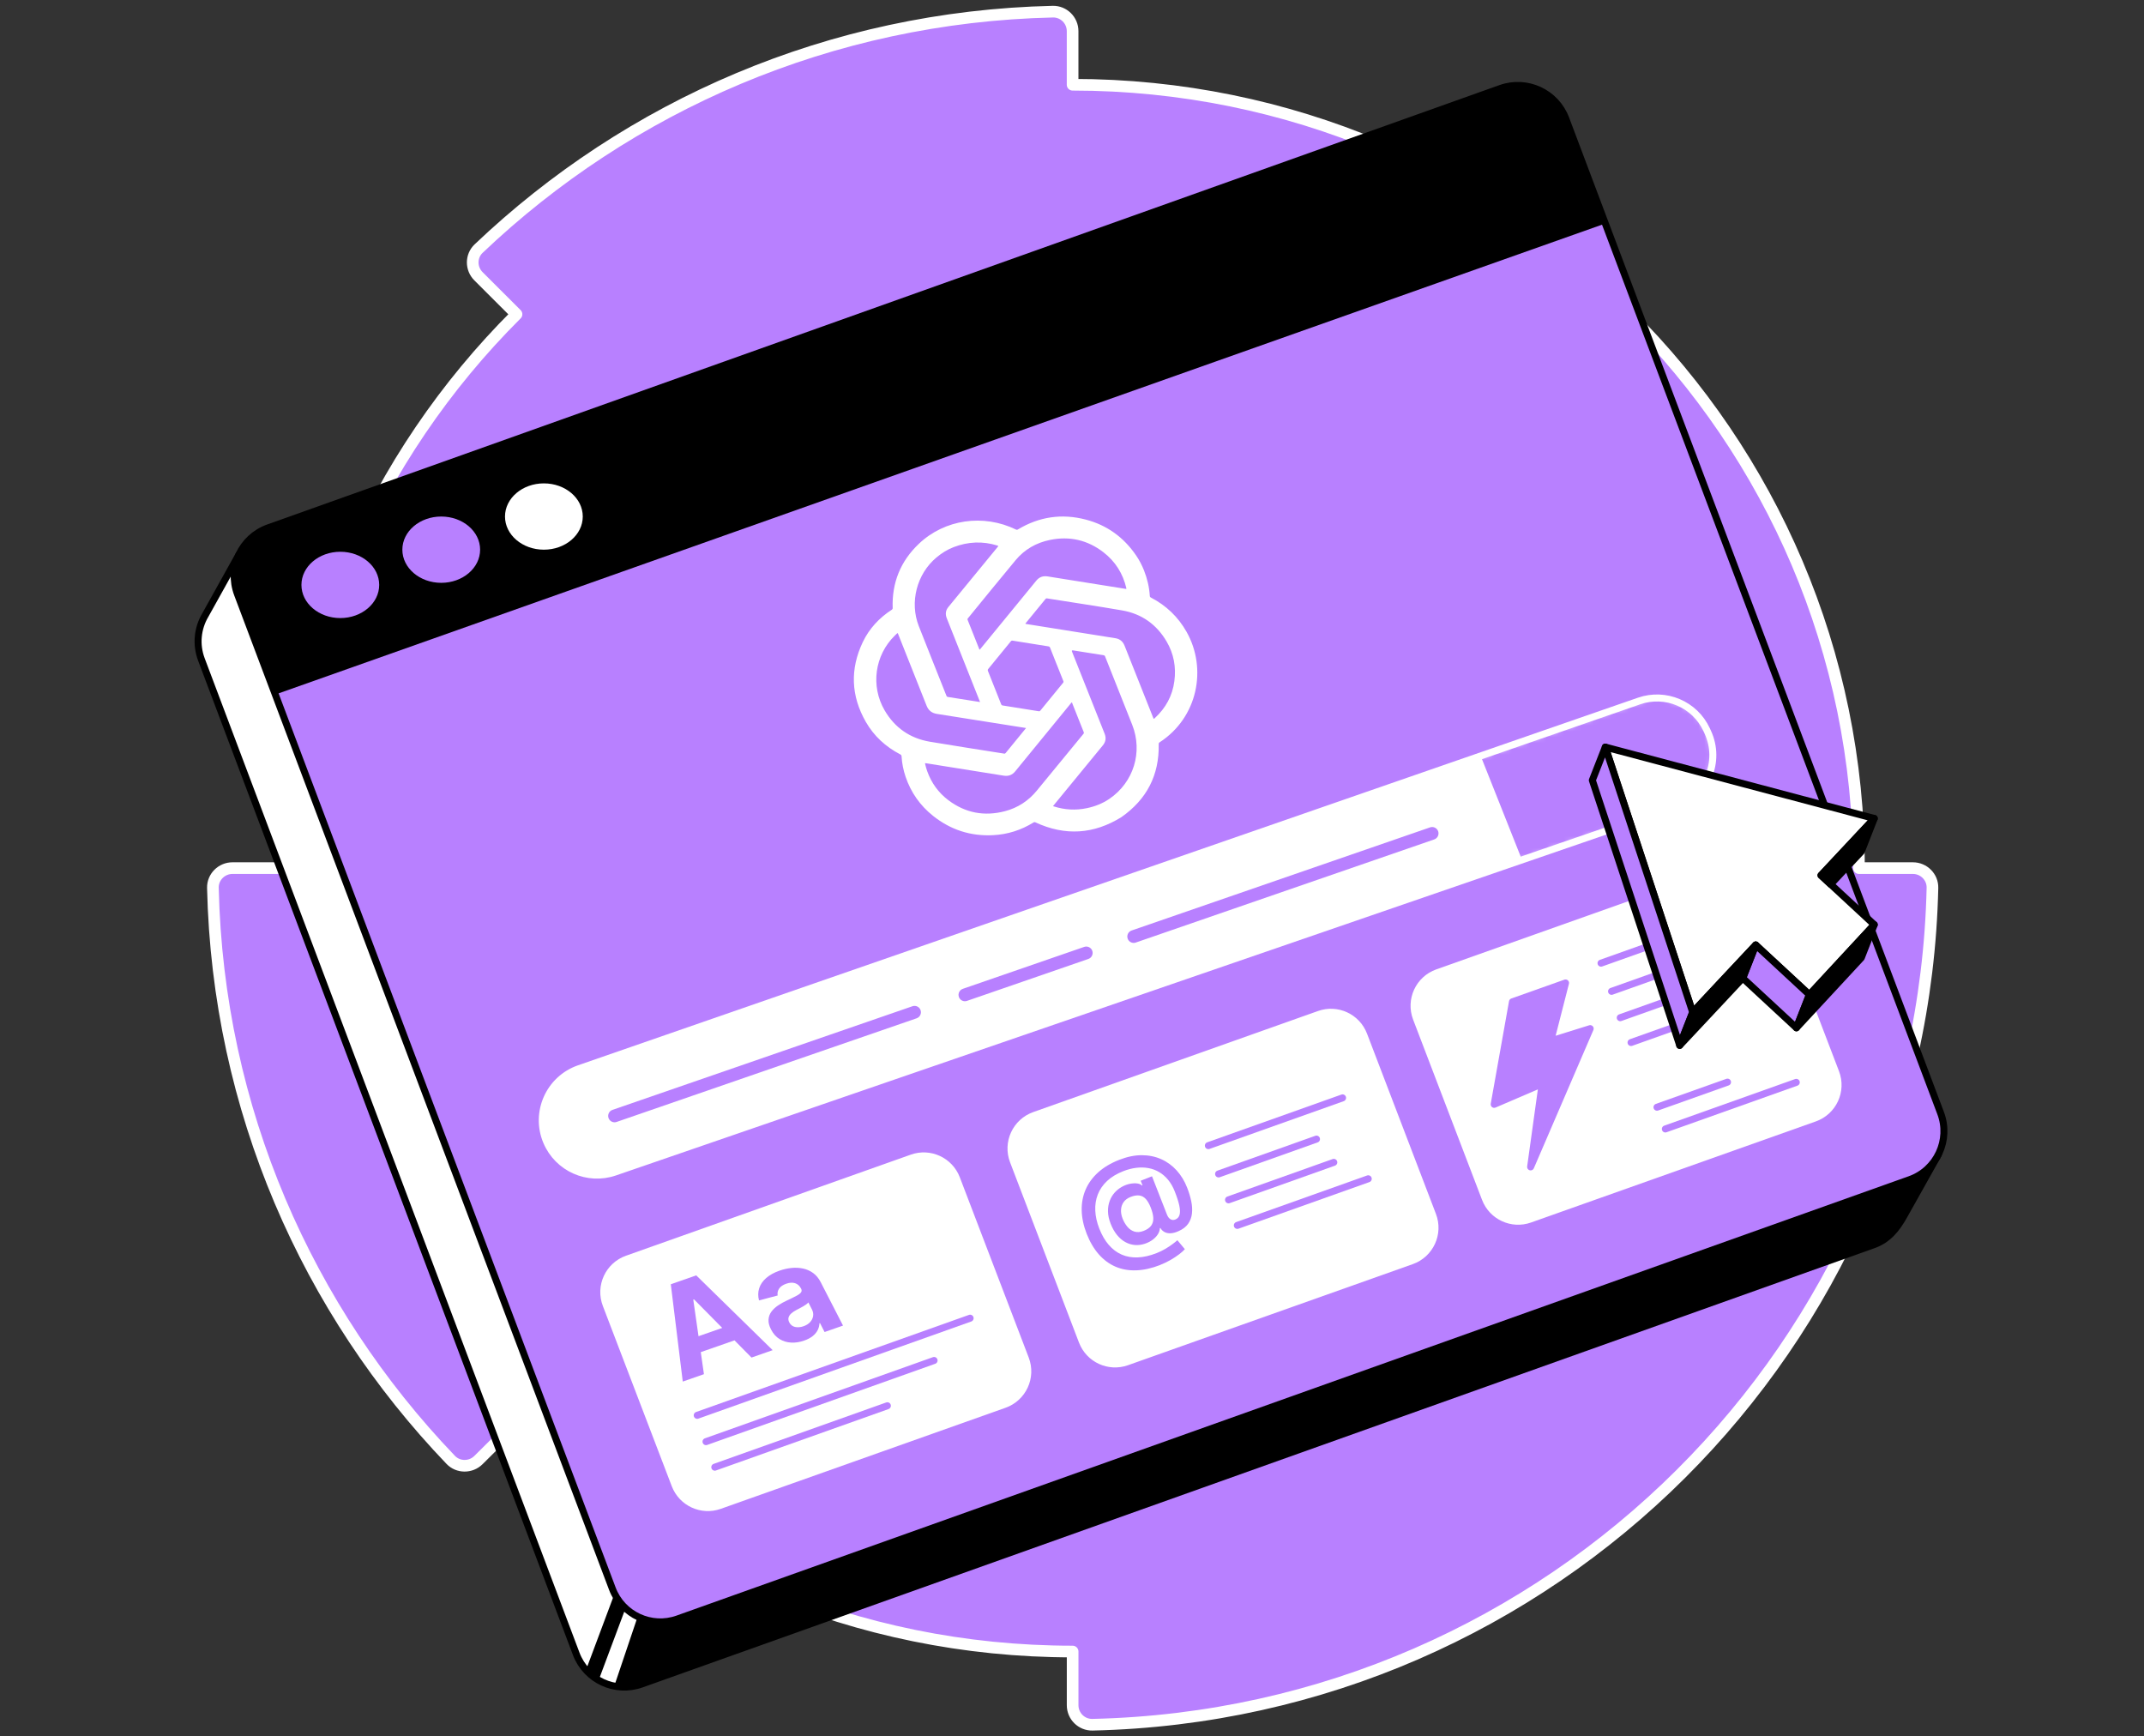 <svg width="368" height="298" viewBox="0 0 368 298" fill="none" xmlns="http://www.w3.org/2000/svg">
<rect x="0" y="0" width="368" height="298" fill="#333333" stroke="none"/>
<path d="M88.686 244.067C113.108 268.393 146.846 283.436 184.108 283.436V292.658C184.108 294.515 185.642 296.041 187.507 295.999C266.322 294.227 329.91 230.9 331.69 152.373C331.732 150.513 330.202 148.987 328.334 148.987H319.073C319.073 74.734 258.645 14.545 184.104 14.545V5.345C184.104 3.481 182.574 1.959 180.706 2.001C142.521 2.862 107.899 18.174 82.154 42.662C80.805 43.942 80.805 46.095 82.124 47.409L88.655 53.933C64.24 78.26 49.136 111.866 49.136 148.987H39.898C38.034 148.987 36.5 150.513 36.542 152.373C37.403 190.409 52.78 224.896 77.361 250.541C78.645 251.886 80.805 251.886 82.127 250.571L88.678 244.063L88.686 244.067Z" fill="#B880FF" stroke="white" stroke-width="2" stroke-linecap="round" stroke-linejoin="round"/>
<path d="M332.701 198.128L325.72 199.116L262.551 31.548C260.855 27.054 255.873 24.744 251.349 26.358L45.569 99.726L41.048 95.121L35.216 105.6L35.208 105.612C33.917 107.822 33.594 110.578 34.566 113.17L98.904 283.836C100.599 288.33 105.581 290.64 110.106 289.026L321.606 213.624C324.071 212.744 325.539 210.918 326.812 208.638L332.705 198.132L332.701 198.128Z" fill="white" stroke="black" stroke-width="1.2" stroke-linecap="round" stroke-linejoin="round"/>
<path d="M327.807 202.437L116.307 277.839C111.782 279.453 106.8 277.143 105.105 272.649L40.767 101.986C39.029 97.377 41.409 92.237 46.053 90.58L257.553 15.175C262.078 13.56 267.06 15.871 268.755 20.365L333.093 191.031C334.831 195.641 332.451 200.78 327.807 202.437Z" fill="#B880FF" stroke="black" stroke-width="1.2" stroke-linecap="round" stroke-linejoin="round"/>
<path d="M109.545 277.162L105.478 289.226C105.478 289.226 107.88 290.221 109.545 289.526C111.209 288.83 322.202 213.609 322.202 213.609C322.202 213.609 324.809 213.251 327.407 208.623C330.006 203.994 331.471 201.38 331.471 201.38L123.23 275.394C123.23 275.394 116.818 278.735 113.958 278.616C111.094 278.496 109.549 277.162 109.549 277.162H109.545Z" fill="black"/>
<path d="M107.35 276.055L102.717 288.445L100.557 286.661L105.481 273.506L107.35 276.055Z" fill="black"/>
<path d="M47.256 119.194L275.537 38.36L268.452 19.662C268.452 19.662 267.364 16.959 263.881 15.333C260.398 13.707 256.6 15.514 256.6 15.514L46.053 90.581C46.053 90.581 42.178 91.684 40.717 95.917C39.256 100.149 41.194 103.109 41.194 103.109L47.256 119.194Z" fill="black"/>
<path d="M58.412 106.073C62.098 106.073 65.086 103.526 65.086 100.383C65.086 97.241 62.098 94.694 58.412 94.694C54.726 94.694 51.739 97.241 51.739 100.383C51.739 103.526 54.726 106.073 58.412 106.073Z" fill="#B880FF"/>
<path d="M75.734 100.026C79.42 100.026 82.408 97.479 82.408 94.337C82.408 91.194 79.42 88.647 75.734 88.647C72.049 88.647 69.061 91.194 69.061 94.337C69.061 97.479 72.049 100.026 75.734 100.026Z" fill="#B880FF"/>
<path d="M93.353 94.337C97.039 94.337 100.027 91.789 100.027 88.647C100.027 85.505 97.039 82.957 93.353 82.957C89.667 82.957 86.679 85.505 86.679 88.647C86.679 91.789 89.667 94.337 93.353 94.337Z" fill="white"/>
<path d="M172.399 241.034L123.511 258.383C120.428 259.479 117.033 257.91 115.865 254.854L104.032 223.908C102.821 220.744 104.455 217.207 107.646 216.073L156.533 198.724C159.616 197.628 163.011 199.197 164.18 202.253L176.012 233.199C177.223 236.363 175.589 239.9 172.399 241.034Z" fill="white" stroke="white" stroke-width="1.2" stroke-linecap="round" stroke-linejoin="round"/>
<path d="M287.658 138.48L105.535 201.161C100.868 202.768 95.752 200.488 93.826 195.941C91.704 190.935 94.264 185.18 99.4 183.397L281.33 120.308C285.886 118.728 290.898 120.854 292.928 125.225L293.117 125.637C295.465 130.692 292.924 136.666 287.654 138.48H287.658Z" fill="white"/>
<mask id="mask0_8109_90170" style="mask-type:luminance" maskUnits="userSpaceOnUse" x="93" y="119" width="201" height="83">
<path d="M287.658 138.48L105.535 201.161C100.868 202.768 95.752 200.488 93.826 195.941C91.704 190.935 94.264 185.18 99.4 183.397L281.33 120.308C285.886 118.728 290.898 120.854 292.928 125.225L293.117 125.637C295.465 130.692 292.924 136.666 287.654 138.48H287.658Z" fill="white"/>
</mask>
<g mask="url(#mask0_8109_90170)">
<path d="M254.163 129.766L261.524 148.287L298.579 136.397L290.629 115.403L254.163 129.766Z" fill="#B880FF"/>
</g>
<path d="M287.658 138.48L105.535 201.161C100.868 202.768 95.752 200.488 93.826 195.941C91.704 190.935 94.264 185.18 99.4 183.397L281.33 120.308C285.886 118.728 290.898 120.854 292.928 125.225L293.117 125.637C295.465 130.692 292.924 136.666 287.654 138.48H287.658Z" stroke="white" stroke-width="1.2" stroke-linecap="round" stroke-linejoin="round"/>
<path d="M242.295 216.384L193.408 233.733C190.325 234.829 186.93 233.26 185.761 230.204L173.929 199.258C172.718 196.094 174.352 192.557 177.542 191.423L226.43 174.074C229.513 172.978 232.908 174.547 234.076 177.603L245.909 208.549C247.12 211.713 245.486 215.25 242.295 216.384Z" fill="white" stroke="white" stroke-width="1.2" stroke-linecap="round" stroke-linejoin="round"/>
<path d="M311.477 191.892L262.589 209.242C259.506 210.337 256.112 208.769 254.943 205.713L243.11 174.766C241.899 171.602 243.533 168.066 246.724 166.932L295.611 149.582C298.695 148.487 302.089 150.055 303.258 153.111L315.09 184.058C316.301 187.222 314.667 190.758 311.477 191.892Z" fill="white" stroke="white" stroke-width="1.2" stroke-linecap="round" stroke-linejoin="round"/>
<path d="M194.588 161.823C194.134 161.823 193.711 161.538 193.554 161.085C193.358 160.516 193.657 159.893 194.23 159.693L245.459 141.994C246.028 141.798 246.651 142.098 246.851 142.671C247.047 143.24 246.747 143.862 246.174 144.062L194.945 161.761C194.826 161.804 194.707 161.823 194.588 161.823Z" fill="#B880FF"/>
<path d="M165.618 171.833C165.164 171.833 164.741 171.549 164.583 171.095C164.387 170.526 164.687 169.903 165.26 169.703L186.092 162.507C186.665 162.311 187.284 162.614 187.484 163.183C187.68 163.752 187.38 164.375 186.807 164.575L165.975 171.772C165.856 171.814 165.737 171.833 165.618 171.833Z" fill="#B880FF"/>
<path d="M105.482 192.608C105.028 192.608 104.605 192.323 104.447 191.869C104.251 191.3 104.551 190.678 105.124 190.478L156.618 172.69C157.187 172.494 157.81 172.794 158.01 173.367C158.206 173.936 157.906 174.559 157.333 174.759L105.839 192.546C105.72 192.588 105.601 192.608 105.482 192.608Z" fill="#B880FF"/>
<path d="M196.364 97.904C196.933 99.353 197.26 100.779 197.352 102.252C197.36 102.394 197.402 102.479 197.54 102.552C200.17 103.913 202.211 105.873 203.657 108.422C207.239 114.753 205.579 123.142 199.055 127.386C198.924 127.47 198.878 127.555 198.882 127.712C198.993 133.018 196.837 137.185 192.474 140.241C187.757 143.163 182.844 143.512 177.735 141.137C177.6 141.075 177.508 141.083 177.389 141.156C175.274 142.463 172.964 143.205 170.461 143.332C166.613 143.532 163.173 142.424 160.155 140.022C157.921 138.242 156.361 136.008 155.446 133.337C155.053 132.187 154.819 131.007 154.746 129.8C154.738 129.635 154.677 129.554 154.531 129.473C152.02 128.166 150.01 126.328 148.614 123.895C146.039 119.401 145.896 114.807 148.091 110.194C149.195 107.88 150.902 106.05 153.066 104.643C153.177 104.57 153.224 104.497 153.22 104.362C153.07 100.018 154.561 96.316 157.721 93.322C162.158 89.112 168.793 88.166 174.379 90.877C174.505 90.938 174.594 90.938 174.721 90.861C178.342 88.685 182.236 88.09 186.373 89.174C190.025 90.131 192.889 92.226 194.999 95.317C195.568 96.147 196.018 97.039 196.364 97.9V97.904ZM176.112 124.948C176.012 124.929 175.951 124.918 175.889 124.906C170.865 124.11 165.837 123.307 160.812 122.519C159.932 122.38 159.363 121.927 159.04 121.108C157.429 117.033 155.807 112.962 154.188 108.891C154.169 108.837 154.142 108.787 154.127 108.733C154.096 108.633 154.046 108.641 153.981 108.702C153.85 108.826 153.716 108.949 153.589 109.075C150.137 112.451 149.399 117.737 151.847 121.927C153.581 124.887 156.184 126.713 159.601 127.293C163.845 128.012 168.105 128.654 172.357 129.335C172.487 129.354 172.549 129.308 172.622 129.219C173.567 128.058 174.513 126.901 175.463 125.744C175.674 125.487 175.886 125.225 176.116 124.945L176.112 124.948ZM168.22 120.485L168.116 120.224C166.248 115.518 164.376 110.817 162.508 106.111C162.231 105.419 162.296 104.77 162.773 104.185C165.602 100.733 168.432 97.285 171.269 93.837C171.372 93.71 171.361 93.675 171.203 93.629C168.658 92.837 166.16 92.956 163.703 93.891C162.604 94.309 161.627 94.928 160.731 95.678C157.36 98.5 156.095 103.347 157.702 107.449C159.271 111.447 160.87 115.43 162.454 119.424C162.5 119.536 162.557 119.589 162.68 119.609C164.253 119.855 165.825 120.105 167.394 120.354C167.655 120.397 167.916 120.435 168.22 120.485ZM180.741 138.346C180.802 138.369 180.841 138.384 180.883 138.399C182.748 138.995 184.635 139.095 186.542 138.699C187.941 138.407 189.248 137.896 190.421 137.096C194.576 134.259 196.183 129.073 194.338 124.395C192.793 120.477 191.228 116.564 189.675 112.647C189.625 112.52 189.556 112.47 189.421 112.447C187.676 112.174 185.931 111.897 184.182 111.62C183.994 111.59 183.934 111.66 184.001 111.832C185.865 116.529 187.73 121.227 189.602 125.925C189.894 126.659 189.79 127.316 189.291 127.924C186.569 131.238 183.847 134.555 181.129 137.869C180.998 138.027 180.872 138.184 180.737 138.35L180.741 138.346ZM167.075 108.868C167.401 109.69 167.728 110.513 168.055 111.34C168.136 111.54 168.136 111.54 168.266 111.378C169.585 109.771 170.9 108.16 172.218 106.554C174.106 104.251 175.993 101.944 177.881 99.641C178.377 99.038 179.019 98.8 179.803 98.923C181.229 99.15 182.659 99.38 184.085 99.607C187.115 100.091 190.144 100.572 193.173 101.056C193.296 101.075 193.362 101.091 193.323 100.922C192.735 98.431 191.443 96.359 189.394 94.778C186.669 92.676 183.589 91.972 180.226 92.66C177.858 93.145 175.855 94.294 174.329 96.128C171.565 99.438 168.854 102.794 166.121 106.131C166.044 106.223 166.048 106.3 166.09 106.4C166.421 107.222 166.748 108.045 167.075 108.868ZM176.009 107.046C176.051 107.088 176.101 107.084 176.151 107.092C179.372 107.607 182.598 108.118 185.819 108.633C187.714 108.937 189.61 109.237 191.505 109.541C191.885 109.602 192.212 109.76 192.497 110.017C192.77 110.263 192.931 110.578 193.062 110.913C194.684 115.003 196.31 119.09 197.936 123.18C198.029 123.407 198.029 123.411 198.209 123.245C200.085 121.515 201.246 119.413 201.573 116.875C201.884 114.48 201.477 112.208 200.243 110.102C198.528 107.176 195.976 105.343 192.604 104.758C188.31 104.016 184.001 103.382 179.699 102.694C179.576 102.675 179.518 102.725 179.449 102.805C178.334 104.17 177.216 105.531 176.097 106.896C176.059 106.942 176.005 106.98 176.001 107.049L176.009 107.046ZM185.031 123.176C184.716 122.38 184.401 121.588 184.082 120.793C184.047 120.712 184.051 120.577 183.951 120.566C183.874 120.558 183.828 120.677 183.774 120.743C180.599 124.622 177.423 128.504 174.248 132.387C173.744 133.002 173.095 133.248 172.295 133.121C169.358 132.652 166.421 132.183 163.488 131.714C161.973 131.472 160.459 131.234 158.944 130.988C158.805 130.965 158.752 130.965 158.794 131.134C158.894 131.553 159.009 131.964 159.155 132.372C159.87 134.367 161.074 136.043 162.777 137.327C165.706 139.534 168.974 140.141 172.499 139.214C174.702 138.638 176.52 137.438 177.95 135.701C180.629 132.456 183.29 129.196 185.961 125.948C186.05 125.844 186.061 125.756 186.008 125.633C185.677 124.818 185.354 123.999 185.031 123.18V123.176ZM181.367 114.015C180.991 113.07 180.614 112.128 180.245 111.178C180.187 111.028 180.11 110.955 179.941 110.928C177.896 110.609 175.851 110.279 173.81 109.948C173.664 109.925 173.583 109.963 173.494 110.071C172.203 111.659 170.907 113.243 169.608 114.826C169.527 114.926 169.516 115.007 169.562 115.126C170.327 117.045 171.092 118.963 171.849 120.885C171.895 120.996 171.953 121.05 172.076 121.07C174.152 121.396 176.228 121.731 178.304 122.065C178.419 122.084 178.484 122.054 178.557 121.965C179.857 120.37 181.164 118.774 182.471 117.179C182.555 117.079 182.563 116.998 182.513 116.879C182.129 115.926 181.752 114.965 181.371 114.011L181.367 114.015Z" fill="white"/>
<path d="M152.312 241.257L122.688 251.798" stroke="#B880FF" stroke-width="1.2" stroke-linecap="round" stroke-linejoin="round"/>
<path d="M160.328 233.484L121.181 247.416" stroke="#B880FF" stroke-width="1.2" stroke-linecap="round" stroke-linejoin="round"/>
<path d="M166.513 226.229L119.671 242.898" stroke="#B880FF" stroke-width="1.2" stroke-linecap="round" stroke-linejoin="round"/>
<path d="M234.849 202.303L212.375 210.303" stroke="#B880FF" stroke-width="1.2" stroke-linecap="round" stroke-linejoin="round"/>
<path d="M228.936 199.485L210.868 205.916" stroke="#B880FF" stroke-width="1.2" stroke-linecap="round" stroke-linejoin="round"/>
<path d="M230.44 188.417L207.405 196.613" stroke="#B880FF" stroke-width="1.2" stroke-linecap="round" stroke-linejoin="round"/>
<path d="M225.965 195.491L209.161 201.472" stroke="#B880FF" stroke-width="1.2" stroke-linecap="round" stroke-linejoin="round"/>
<path d="M290.46 175.182L279.954 178.918" stroke="#B880FF" stroke-width="1.2" stroke-linecap="round" stroke-linejoin="round"/>
<path d="M308.317 185.753L285.843 193.753" stroke="#B880FF" stroke-width="1.2" stroke-linecap="round" stroke-linejoin="round"/>
<path d="M296.515 185.715L284.409 190.02" stroke="#B880FF" stroke-width="1.2" stroke-linecap="round" stroke-linejoin="round"/>
<path d="M296.515 168.104L278.101 174.658" stroke="#B880FF" stroke-width="1.2" stroke-linecap="round" stroke-linejoin="round"/>
<path d="M298.018 157.033L274.802 165.298" stroke="#B880FF" stroke-width="1.2" stroke-linecap="round" stroke-linejoin="round"/>
<path d="M293.543 164.11L276.609 170.134" stroke="#B880FF" stroke-width="1.2" stroke-linecap="round" stroke-linejoin="round"/>
<path d="M321.702 140.464L275.537 128.216L290.533 173.724L301.355 162.176L310.566 170.71L321.699 158.693L312.557 150.224L321.702 140.464Z" fill="white" stroke="black" stroke-width="1.2" stroke-linecap="round" stroke-linejoin="round"/>
<path d="M275.537 128.216L273.311 133.905L288.307 179.41L290.533 173.724L275.537 128.216Z" fill="#B880FF" stroke="black" stroke-width="1.2" stroke-linecap="round" stroke-linejoin="round"/>
<path d="M301.355 162.176L299.129 167.862L308.34 176.396L310.566 170.711L301.355 162.176Z" fill="#B880FF" stroke="black" stroke-width="1.2" stroke-linecap="round" stroke-linejoin="round"/>
<path d="M321.699 158.693L319.473 164.383L308.34 176.396L310.566 170.711L321.699 158.693Z" fill="black" stroke="black" stroke-width="1.2" stroke-linecap="round" stroke-linejoin="round"/>
<path d="M321.703 140.464L319.477 146.15L314.218 151.762L312.557 150.224L321.703 140.464Z" fill="black" stroke="black" stroke-width="1.2" stroke-linecap="round" stroke-linejoin="round"/>
<path d="M288.307 179.41L299.129 167.862L301.355 162.176L290.533 173.724L288.307 179.41Z" fill="black" stroke="black" stroke-width="1.2" stroke-linecap="round" stroke-linejoin="round"/>
<path d="M259.602 171.929L268.713 168.696L266.164 178.649L272.942 176.535L262.72 200.262L264.703 185.988L256.465 189.528L259.602 171.929Z" fill="#B880FF" stroke="#B880FF" stroke-width="1.2" stroke-linecap="round" stroke-linejoin="round"/>
<path d="M115.138 220.406L117.191 237.105L120.824 235.836L120.282 232.054L126.071 230.032L128.989 232.984L132.622 231.715L119.502 218.879L115.131 220.406H115.138ZM119.894 229.317L118.994 223.039L119.121 222.997L123.965 227.898L119.894 229.32V229.317Z" fill="#B880FF"/>
<path d="M139.569 218.476C139.05 218.099 138.473 217.842 137.839 217.707C137.205 217.572 136.543 217.538 135.859 217.607C135.171 217.676 134.494 217.83 133.825 218.061C132.864 218.395 132.088 218.826 131.5 219.345C130.908 219.867 130.508 220.452 130.304 221.105C130.096 221.759 130.089 222.447 130.277 223.177L133.479 222.332C133.406 221.928 133.483 221.54 133.714 221.175C133.945 220.809 134.36 220.521 134.959 220.31C135.528 220.11 136.032 220.083 136.47 220.225C136.909 220.367 137.247 220.667 137.481 221.121L137.504 221.163C137.624 221.397 137.62 221.609 137.489 221.797C137.358 221.986 137.093 222.186 136.697 222.393C136.301 222.605 135.771 222.862 135.106 223.174C134.537 223.435 134.018 223.723 133.545 224.042C133.072 224.361 132.688 224.723 132.395 225.123C132.103 225.526 131.942 225.98 131.911 226.483C131.88 226.987 132.022 227.548 132.342 228.163C132.718 228.894 133.203 229.444 133.802 229.809C134.402 230.174 135.063 230.378 135.79 230.416C136.516 230.455 137.266 230.339 138.031 230.07C138.627 229.863 139.111 229.605 139.492 229.301C139.872 228.998 140.153 228.655 140.345 228.283C140.534 227.906 140.637 227.514 140.653 227.099L140.745 227.064L141.533 228.602L144.697 227.498L140.857 220.029C140.518 219.372 140.088 218.853 139.569 218.476ZM139.35 224.696C139.55 225.084 139.623 225.472 139.565 225.853C139.507 226.237 139.338 226.583 139.057 226.895C138.777 227.206 138.389 227.448 137.896 227.618C137.404 227.787 136.909 227.833 136.463 227.733C136.021 227.629 135.69 227.368 135.475 226.952C135.325 226.664 135.282 226.395 135.344 226.141C135.405 225.891 135.551 225.657 135.786 225.438C136.02 225.219 136.317 225.015 136.682 224.827C136.851 224.738 137.043 224.638 137.251 224.531C137.458 224.419 137.666 224.308 137.87 224.188C138.073 224.069 138.25 223.954 138.408 223.839C138.565 223.723 138.677 223.619 138.746 223.519L139.35 224.696Z" fill="#B880FF"/>
<path d="M199.162 217.088C197.702 217.661 196.325 217.968 195.034 218.014C193.742 218.061 192.558 217.853 191.478 217.392C190.398 216.926 189.44 216.223 188.606 215.277C187.772 214.332 187.072 213.148 186.515 211.729C185.977 210.341 185.692 209.007 185.665 207.731C185.638 206.455 185.861 205.267 186.334 204.164C186.807 203.06 187.526 202.076 188.491 201.203C189.456 200.335 190.659 199.616 192.104 199.051C193.465 198.52 194.749 198.255 195.964 198.255C197.175 198.255 198.29 198.486 199.305 198.935C200.32 199.385 201.204 200.031 201.961 200.865C202.718 201.699 203.322 202.691 203.768 203.837C204.079 204.629 204.31 205.405 204.468 206.159C204.625 206.912 204.664 207.623 204.587 208.281C204.51 208.942 204.287 209.53 203.918 210.049C203.549 210.564 202.995 210.983 202.257 211.302C201.796 211.51 201.369 211.625 200.973 211.652C200.577 211.679 200.224 211.614 199.916 211.46C199.608 211.306 199.355 211.064 199.162 210.737L199.078 210.768C199.078 211.087 198.978 211.421 198.774 211.767C198.57 212.113 198.274 212.433 197.894 212.729C197.513 213.025 197.052 213.267 196.514 213.447C195.937 213.64 195.361 213.713 194.792 213.667C194.219 213.62 193.673 213.455 193.154 213.167C192.631 212.882 192.158 212.475 191.728 211.948C191.297 211.422 190.932 210.776 190.632 210.011C190.332 209.246 190.19 208.561 190.178 207.908C190.167 207.254 190.263 206.655 190.467 206.109C190.667 205.563 190.951 205.09 191.316 204.682C191.682 204.275 192.093 203.944 192.55 203.691C193.023 203.425 193.5 203.249 193.973 203.16C194.446 203.072 194.865 203.056 195.226 203.11C195.587 203.168 195.845 203.283 195.999 203.456L196.095 203.418L195.791 202.637L197.732 201.876L200.323 208.504C200.466 208.85 200.658 209.1 200.908 209.246C201.158 209.396 201.427 209.411 201.727 209.296C202.1 209.15 202.342 208.884 202.457 208.5C202.572 208.115 202.561 207.596 202.426 206.939C202.292 206.282 202.03 205.474 201.654 204.517C201.35 203.725 200.965 203.053 200.504 202.491C200.043 201.93 199.524 201.484 198.947 201.146C198.371 200.807 197.752 200.581 197.087 200.465C196.422 200.346 195.73 200.335 195.011 200.423C194.292 200.511 193.561 200.7 192.816 200.992C191.678 201.438 190.747 201.999 190.017 202.683C189.29 203.368 188.76 204.14 188.425 205.005C188.091 205.87 187.949 206.793 187.995 207.777C188.041 208.761 188.268 209.784 188.679 210.837C189.121 211.964 189.663 212.905 190.313 213.651C190.963 214.401 191.701 214.954 192.531 215.316C193.361 215.677 194.28 215.835 195.284 215.796C196.287 215.758 197.363 215.512 198.517 215.062C199.047 214.854 199.547 214.612 200.02 214.332C200.493 214.051 200.908 213.774 201.269 213.505C201.631 213.236 201.903 213.017 202.088 212.848L203.372 214.385C203.141 214.647 202.811 214.943 202.376 215.273C201.942 215.604 201.446 215.927 200.896 216.246C200.343 216.565 199.77 216.838 199.17 217.073L199.162 217.088ZM196.314 211.237C196.902 211.006 197.329 210.706 197.594 210.341C197.855 209.972 197.975 209.534 197.952 209.019C197.928 208.504 197.779 207.908 197.509 207.231C197.263 206.601 196.983 206.113 196.668 205.77C196.352 205.428 195.983 205.228 195.557 205.171C195.134 205.113 194.634 205.194 194.057 205.421C193.538 205.624 193.142 205.917 192.869 206.293C192.596 206.674 192.447 207.108 192.416 207.596C192.385 208.089 192.473 208.596 192.681 209.126C192.889 209.657 193.162 210.122 193.5 210.53C193.838 210.937 194.242 211.214 194.711 211.364C195.18 211.514 195.714 211.471 196.318 211.237H196.314Z" fill="#B880FF"/>
</svg>

